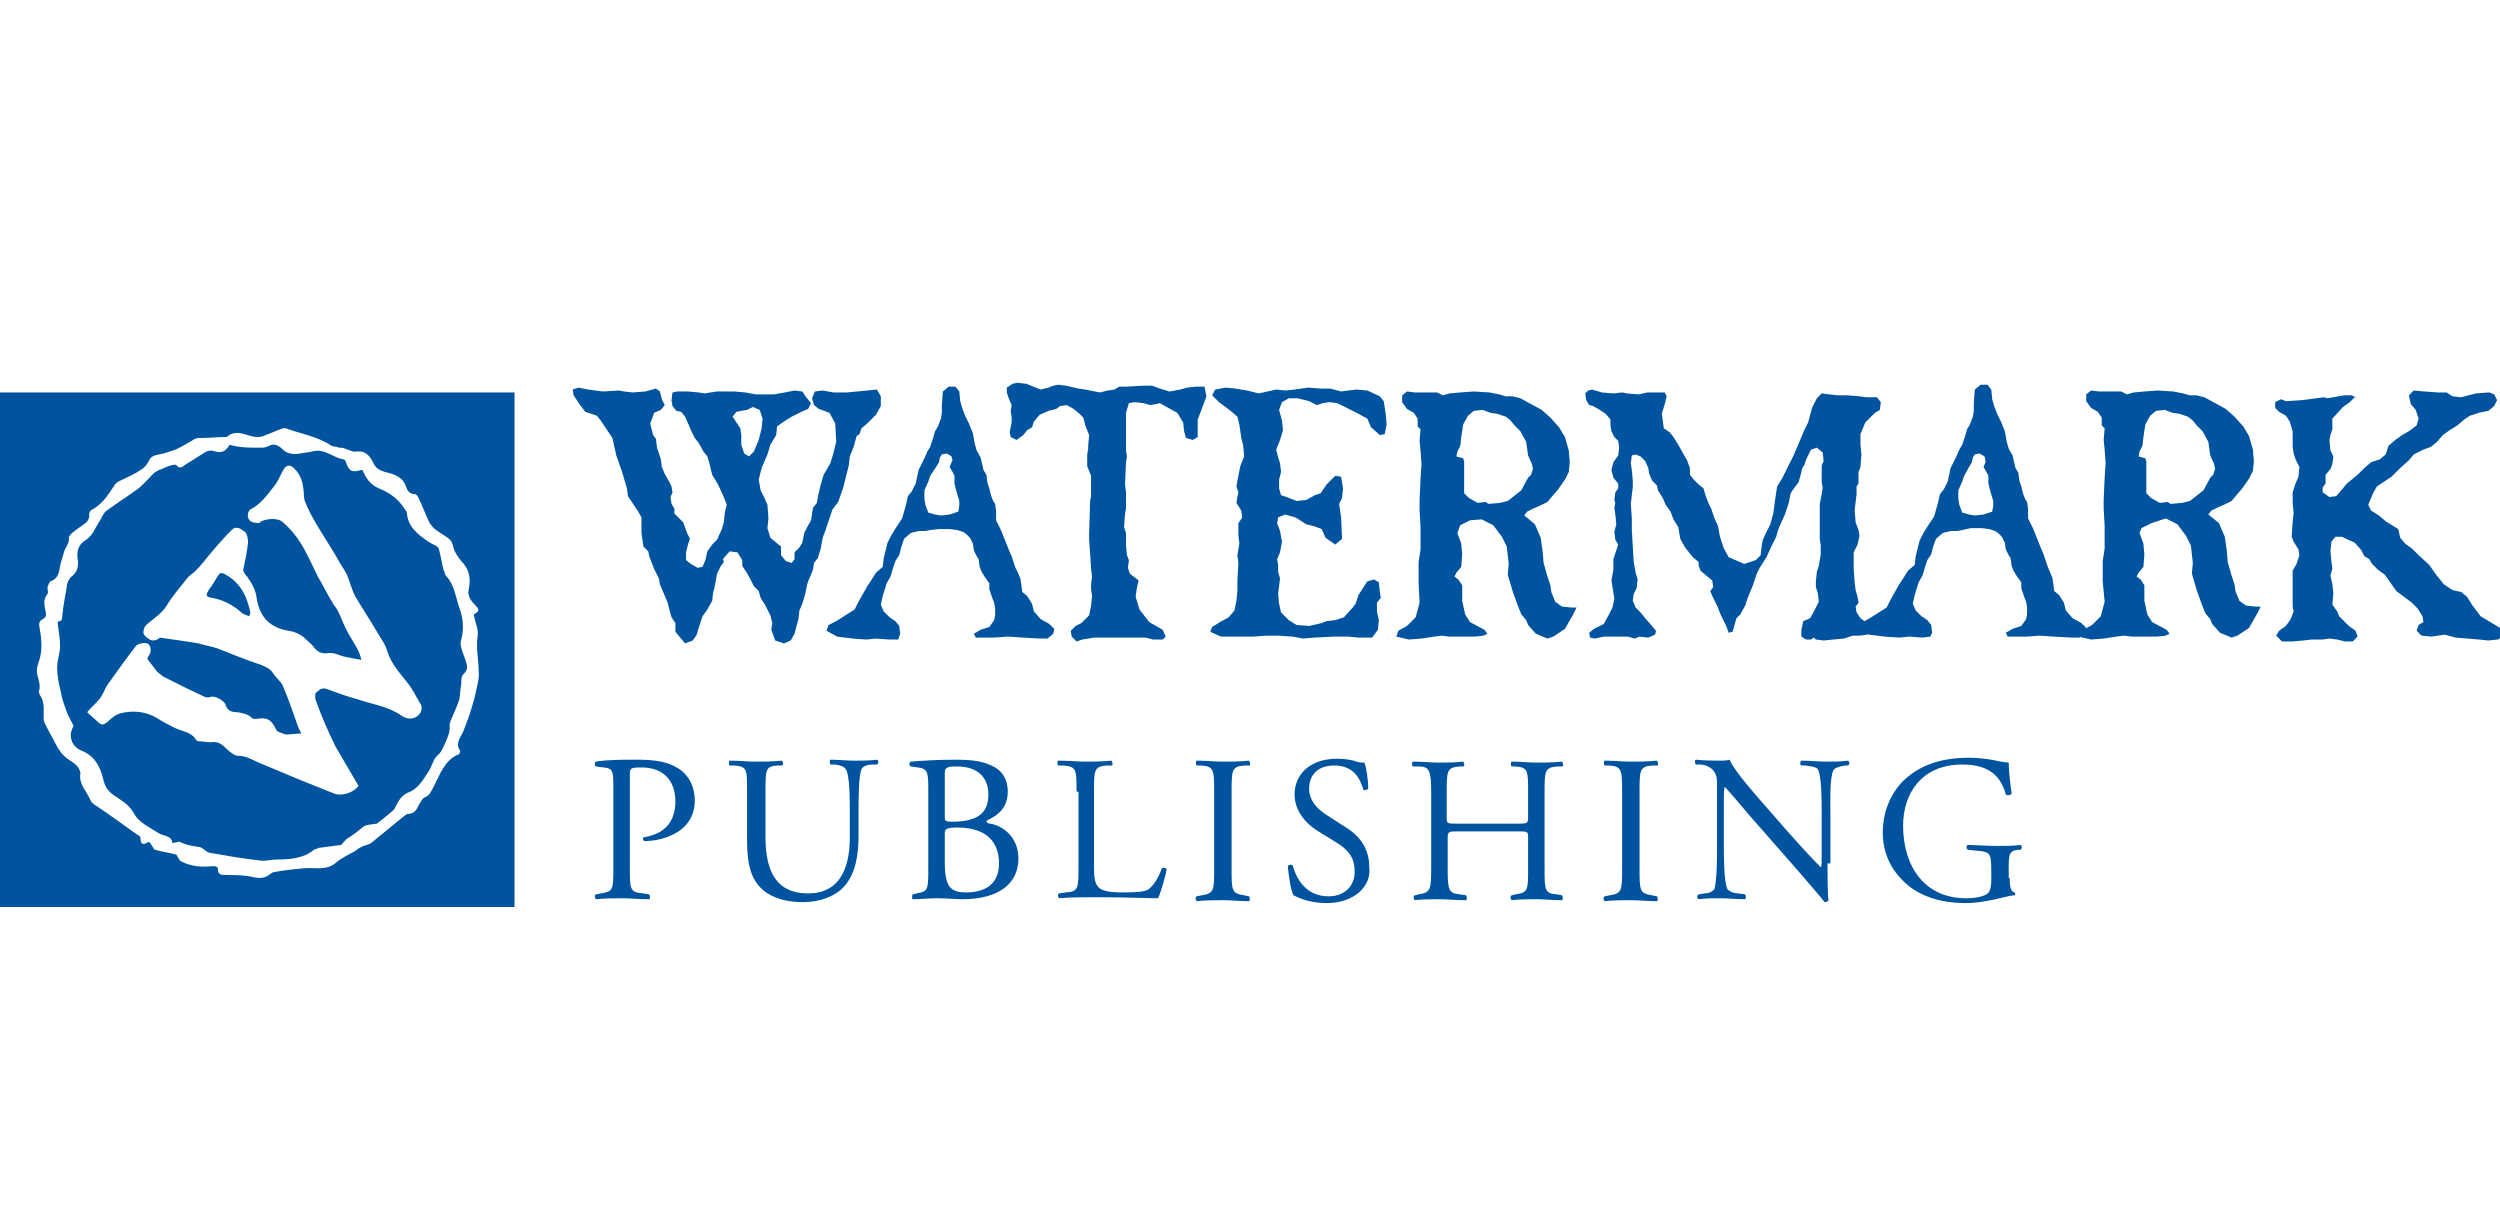 <?xml version="1.0" encoding="utf-8"?>
<!-- Generator: Adobe Illustrator 21.1.0, SVG Export Plug-In . SVG Version: 6.00 Build 0)  -->
<svg version="1.1" id="Layer_21" xmlns="http://www.w3.org/2000/svg" xmlns:xlink="http://www.w3.org/1999/xlink" x="0px" y="0px"
	 viewBox="0 0 258 126" style="enable-background:new 0 0 258 126;" xml:space="preserve">
<style type="text/css">
	.st0{fill:#00539F;}
</style>
<g>
	<g>
		<path class="st0" d="M47.6,66c0.3-1.1,0.2-2.2-0.2-3.3c-0.4-1.1-0.5-2.4-1.4-3.3c-0.1-0.1-0.1-0.4-0.2-0.5
			c-0.2-0.7-0.3-1.5-0.5-2.2c0-0.1-0.1-0.2-0.2-0.3c-0.3-0.2-0.6-0.3-0.9-0.5c-1-0.7-2.1-1.5-2.2-2.9c0-0.2-0.2-0.4-0.4-0.7
			c-0.6-0.9-1.5-1.5-2.5-1.9c-0.9-0.4-1.3-1-1.7-1.9c-0.1,0-0.1,0-0.1,0c-1,0.3-1.3,0.1-1.6-0.8c0-0.1-0.1-0.2-0.2-0.3
			c-1.1-0.1-2-1.2-3.3-0.8c-0.4,0.1-0.8,0.1-1.2,0.2c-0.6,0.1-1.3,0.1-1.8-0.4c-0.4-0.4-0.9-0.7-1.4-0.4c-0.4,0.2-0.6,0.2-1,0.2
			c-1.1,0-2.1,0-3.1-0.3c-0.5,0.8-0.9,0.9-1.8,0.6c-0.2,0-0.4,0-0.6,0.1c-0.7,0.4-1.4,0.9-2.1,1.3c-0.3,0.2-0.6,0.6-1,0.1
			c-0.1-0.1-0.5,0-0.8,0.1c-0.3,0.1-0.6,0.3-1,0.4c-0.2,0.1-0.3,0.2-0.5,0.3c-0.5,0.5-1,1.1-1.6,1.6c-1.1,0.8-2.2,1.5-3.3,2.3
			c-0.4,0.3-0.5,0.8-0.8,1.2c-0.4,0.6-0.6,1.3-1.3,1.8c-0.7,0.4-1,1-0.9,1.9c0.1,0.6,0.1,1.3-0.5,1.8c-0.3,0.2-0.6,0.7-0.6,1.1
			c-0.2,1.1-0.4,2.2-0.5,3.3c0,0.1-0.1,0.3-0.2,0.3C5.8,64.1,6,64.4,6,64.7c0.1,0.7,0.2,1.3,0.2,2c0,0.7-0.3,1.4-0.3,2.2
			c0,0.9,0.2,1.8,0.4,2.6c0.1,0.7,0.4,1.4,0.6,2c0.2,0.5,0.5,1,0.7,1.4c-0.2,0.4-0.3,0.7-0.3,0.9c0,0.8,0.4,1.4,1.2,1.7
			c1.4,0.6,1.9,1.8,2.2,3.1c0.2,0.7,0.5,1.1,1.1,1.5c0.7,0.5,1.5,0.9,2,1.8c0.5,1,1.7,1.5,2.6,2.1c0.5,0.3,1.3,0.2,1.4,1
			c0.3,0,0.6-0.2,0.8-0.1c0.6,0.3,1.2,0.4,1.9,0.5c0.4,0,0.7,0.5,1.1,0.6c1.7,0.3,3.4,0.6,5.2,0.8c0.6,0.1,1.2-0.1,1.8-0.1
			c1.3,0,2.7-0.1,3.8-1c0.1-0.1,0.4-0.1,0.5-0.2c0.8-0.1,1.6-0.2,2.3-0.3c0.3-0.3,0.5-0.6,0.7-0.7c0.5-0.3,1-0.7,1.5-1.1
			c0.3-0.3,0.8-0.3,1.5-0.4c0.4-0.3,1-0.8,1.6-1.3c0.1-0.1,0.3-0.3,0.3-0.4c0.3-0.6,0.6-1.2,1.3-1.5c1.1-0.4,1.6-1.4,2.2-2.3
			c0.3-0.5,0.4-1.1,0.8-1.5c0.4-0.3,0.5-0.6,0.7-1c0.3-0.7,0.7-1.4,0.6-2.2c0-0.1,0.1-0.3,0.1-0.4c0.2-0.5,0.4-0.9,0.6-1.4
			c0.1-0.3,0.2-0.5,0.3-0.8c0.1-0.5,0.1-1.1,0.2-1.6c0-0.3,0-0.8,0.2-1c0.6-0.5,0.4-1,0.2-1.6C47.7,67.2,47.4,66.5,47.6,66z
			 M43.2,73.8c-0.4,0.4-1.1,0.5-1.7,0.1c-1.4-1-3-1.2-4.5-1.7c-1.1-0.3-2.2-0.7-3.3-1.1c-0.6-0.2-0.8,0.2-1.1,0.4
			c-0.1,0.1-0.1,0.6,0,0.8c0.4,1.1,0.8,2.1,1.3,3.2c0.2,0.5,0.5,1,0.7,1.5c0.8,1.4,1.6,2.7,2.4,4.1c-0.5,0.7-1.7,1.1-2.5,0.8
			c-1.2-0.5-2.3-0.9-3.5-1.4c-1.4-0.6-2.9-1.2-4.3-1.8c-0.7-0.3-1.3-0.7-2.1-0.7c-0.4,0-0.9-0.4-1.3-0.8c-0.5-0.5-0.9-0.7-1.6-0.6
			c-0.4,0-0.8-0.1-1.2-0.1c-0.1,0-0.3-0.1-0.3-0.2c-0.5-0.8-1.4-0.8-2.2-1.2c-0.6-0.3-1.2-0.6-1.8-1c-1.2-0.7-2.5-0.8-3.7-0.5
			c-0.5,0.1-1,0.5-1.4,0.9c-0.4,0.3-0.6,0.4-1,0c-0.3-0.3-0.7-0.6-1.1-1c0.4-0.5,0.9-0.9,1.3-1.4c0.3-0.4,0.5-0.9,0.7-1.3
			c1-1.4,2-2.8,3-4.1c0.2-0.3,0.9-0.4,1.2-0.3c0.3,0.1,0.5,0.7,0.2,1.2c-0.1,0.1-0.1,0.2-0.2,0.4c0.3,0.4,0.7,0.9,1,1.3
			c0.2,0.2,0.4,0.3,0.6,0.5c0.8,0.4,1.6,0.8,2.4,1.2c0.6,0.3,1.3,0.6,1.9,0.9c0.2,0.1,0.5,0.1,0.7,0c0.4-0.1,1.4,0.4,1.5,0.9
			c0.2,0.6,0.7,0.7,1.2,0.7c0.6,0.1,1.1,0.2,1.5,0.6c0.1,0.1,0.3,0.1,0.4,0.1c1.1-0.2,1.6,0,2.1,1.1c0.1,0.2,0.4,0.3,0.7,0.4
			c0.1,0,0.2,0.1,0.3,0.1c0.5,0,1-0.1,1.6-0.1c-0.1-0.2-0.2-0.4-0.3-0.6c-0.5-1.4-1-2.9-1.6-4.3c-0.2-0.5-0.7-0.8-1-1.3
			c-0.3-0.5-0.8-0.7-1.3-0.9c-1.5-0.5-3-1.1-4.5-1.7c-0.6-0.2-1.3-0.3-1.9-0.5c-1.3-0.2-2.5-0.4-4-0.6c-0.2,0.2-0.7,0.5-1.2,0.1
			c-0.2-0.1-0.5-0.4-0.5-0.6c0-0.3,0.1-0.7,0.4-0.9c0.7-0.6,1.5-1.1,2-1.9c0.6-1,1.4-1.9,2.1-2.8c0.2-0.3,0.6-0.5,0.9-0.8
			c0.6-0.6,1.1-1.3,1.7-2c0.6-0.7,1.3-1.5,2-2.2c0.5-0.5,1-0.1,1.4,0.2c0.2,0.2,0.3,0.7,0.3,1.1c-0.1,0.9-0.3,1.9-0.5,2.8
			c0,0.2,0.2,0.5,0.4,0.7c0.5,0.7,0.9,1.4,1,2.3c0.3,1.9,1.4,3,3.3,3.3c0.7,0.1,1.3,0.4,1.8,0.9c0.3,0.3,0.6,0.5,0.8,0.8
			c0.4,0.5,0.8,0.7,1.5,0.6c0.6-0.1,1.2,0.3,1.8,0.4c0.5,0.1,1,0.2,1.6,0.3c-0.1-0.4-0.2-0.7-0.3-0.9c-0.4-0.8-0.9-1.5-1.3-2.3
			c-0.3-0.6-0.5-1.2-0.8-1.8c-0.2-0.4-0.5-0.7-0.7-1.1c-0.5-0.8-0.9-1.7-1.4-2.5c-0.6-1.2-1.1-2.4-1.8-3.5c-0.5-0.8-1.1-1.5-1.8-2.1
			c-0.5-0.5-1.8-0.4-2.4,0C27,54,26.5,54,26.1,53.9c-0.4-0.1-0.6-0.5-0.5-0.9c0-0.1,0.1-0.3,0.2-0.4c1.2-0.6,1.9-1.7,2.7-2.7
			c0.3-0.5,0.5-1,0.8-1.5c0.2-0.3,0.5-0.5,0.9-0.2c0.7,0.6,1,1.3,1.1,2.2c0.1,0.5,0,1,0.2,1.4c0.3,0.8,0.7,1.5,1.1,2.2
			c0.7,1.2,1.5,2.4,2.2,3.6c0.3,0.6,0.7,1.1,1,1.7c0.3,0.7,0.5,1.6,0.9,2.3c0.7,1.2,1.5,2.4,2.2,3.6c0.4,0.7,0.9,1.3,1.1,2.1
			c0.4,1.2,1.2,2.1,2,3.1c0.5,0.6,0.9,1.4,1.3,2.1C43.6,72.8,43.6,73.4,43.2,73.8z"/>
		<path class="st0" d="M25.5,62c-0.4-1.2-1.2-2.2-2.4-2.8c-0.3-0.1-0.4-0.1-0.6,0.2c-0.3,0.5-0.6,1-0.9,1.4
			c-0.4,0.6-0.4,0.8,0.3,0.9c1.1,0.2,2.1,0.7,3,1.5c0.2,0.2,0.4,0.2,0.8,0.4c0.1-0.2,0.2-0.4,0.1-0.5C25.8,62.8,25.6,62.4,25.5,62z"
			/>
		<path class="st0" d="M0,40.5v53.1h53.1V40.5H0z M49,71.9c-0.3,1.1-0.6,2.1-1,3.1c-0.1,0.3-0.2,0.5-0.3,0.7
			c-0.3,0.6-0.7,1.1-0.2,1.8c0,0.1-0.1,0.4-0.3,0.4c-1.3,0.6-1.8,2-2.4,3.2c-0.3,0.5-0.4,1-1,1.2c-0.2,0.1-0.4,0.5-0.6,0.8
			C43,83.6,42.7,84,42.1,84c-0.2,0-0.3,0.2-0.5,0.3c-1.1,0.9-2.2,1.8-3.3,2.7c-0.3,0.2-0.6,0.2-1,0.4c-0.2,0.1-0.4,0.2-0.6,0.4
			c-0.7,0.4-1.4,0.7-2,1.2c-1,0.9-2.2,0.5-3.3,0.6c-1,0.1-2.1,0.2-3.1,0.4c-0.2,0-0.4,0.2-0.7,0.4c-0.7,0.4-1.4,0.1-2.1,0
			c-0.8-0.1-1.6-0.1-2.3-0.1c-0.4,0-0.7-0.1-0.7-0.5c0-0.5-0.4-0.4-0.7-0.4c-1.1,0.1-2.1,0-3.1-0.5c-0.2-0.1-0.3-0.4-0.5-0.7
			c-0.7-0.2-1.5-0.3-2.2-0.5c-0.2-0.1-0.3-0.5-0.6-0.8c0.1,0-0.1,0-0.1,0c-0.5,0.3-0.8,0.3-0.8-0.4c0-0.2-0.2-0.3-0.4-0.4
			c-1.4-1-2.9-2.1-4.4-3.1c-0.2-0.1-0.3-0.3-0.4-0.5c-0.4-0.9-1.2-1.6-1-2.7c0-0.2-0.2-0.6-0.4-0.8c-0.4-0.4-0.9-0.6-1.3-1
			c-0.5-0.5-0.8-1.1-1.1-1.7c-0.3-0.5-0.6-1.1-0.9-1.7c-0.1-0.2-0.1-0.4-0.1-0.7c0-0.8,0.1-1.5-0.4-2.2C4.1,71.6,4,71.5,4,71.4
			c0.3-0.8-0.2-1.5-0.2-2.2c0-0.3,0.1-0.6,0.2-0.9c0.4-1.1,0.3-2.3,0.1-3.4c-0.1-0.5-0.1-0.8,0.3-1c0.4-0.2,0.4-0.5,0.3-0.8
			c-0.1-0.6-0.3-1.2,0.2-1.8c0.1-0.1,0-0.5,0-0.7C5,60.4,5.1,60,5.2,60c0.8-0.3,0.9-0.9,1-1.6c0.1-0.5,0.3-1,0.4-1.4
			c0.1-0.5,0.6-0.9,0.5-1.5c0-0.3,0.6-0.7,1-1c0.5-0.4,1.2-0.6,1.1-1.5c0-0.1,0.2-0.4,0.3-0.4c1.1-0.6,1.7-1.6,2.3-2.5
			c0.1-0.2,0.3-0.3,0.4-0.4c0.8-0.4,1.6-0.7,2.3-1.2c0.4-0.2,0.7-0.6,0.9-1c0.2-0.4,0.5-0.5,1-0.6c0.6-0.1,1.1-0.3,1.7-0.5
			c0.7-0.3,1.3-0.7,2-1.1c0.2-0.1,0.4-0.1,0.6-0.1c0.9,0,1.7-0.1,2.6-0.1c0,0,0.1,0,0.1,0c1-0.9,2-0.1,3,0c0.3,0,0.7,0,1-0.2
			c0.6-0.2,1.2-0.5,1.8-0.7c0.1,0,0.2,0,0.3,0c1.6,0.6,3.2,0.8,4.7,1.8c0.2,0.1,0.6,0.1,0.8,0.2c0.2,0,0.4,0,0.6,0.1
			c0.4,0.1,0.8,0.4,1.2,0.3c1-0.1,1.4,0.5,1.8,1.3c0.2,0.4,0.5,0.6,1.1,0.8c0.8,0.2,1.8,0.4,2.2,1.5c0.1,0.4,0.4,0.8,0.9,0.8
			c0.2,0,0.3,0.2,0.4,0.4c0.4,0.8,0.7,1.7,1.1,2.5c0.2,0.3,0.4,0.6,0.7,0.8c0.4,0.3,0.8,0.5,1.2,0.8c0.3,0.2,0.5,0.5,0.6,1
			c0.1,0.5,0.5,1,0.8,1.4c0.8,0.8,1,1.7,0.8,2.8c-0.2,0.7,0.1,1.2,0.6,1.7c0.5,0.5,0.5,0.7-0.1,1c0.1,0.8,0.5,1.5,0.4,2.2
			c-0.2,1.3,0.1,2.5,0.1,3.7C49.5,70,49.2,70.9,49,71.9z"/>
	</g>
	<path class="st0" d="M65,89.5c0,2.3,0,2.6,1.4,2.7l0.6,0.1c0.1,0.1,0.1,0.5,0,0.5c-1.2,0-2-0.1-2.8-0.1c-0.9,0-1.7,0-2.7,0.1
		c-0.1-0.1-0.2-0.4,0-0.5l0.5-0.1c1.3-0.2,1.3-0.4,1.3-2.7v-8c0-1.9,0-2.2-1-2.3l-0.8-0.1c-0.2-0.1-0.1-0.5,0-0.5
		c1.2-0.2,2.5-0.2,4.3-0.2c1.8,0,3.1,0.2,4.2,0.9c1,0.6,1.7,1.8,1.7,3.3c0,2-1.2,3-2.2,3.5c-1,0.5-2.1,0.7-3,0.7
		c-0.2-0.1-0.2-0.4,0-0.4c2.3-0.4,3.2-1.8,3.2-3.7c0-2.1-1.2-3.5-3.5-3.5c-1.2,0-1.2,0.1-1.2,0.8V89.5z"/>
	<path class="st0" d="M87.7,83.9c0-1.3,0-3.9-0.4-4.5c-0.2-0.3-0.5-0.4-1.1-0.5l-0.5,0c-0.1-0.2-0.1-0.4,0-0.5
		c0.8,0,1.6,0.1,2.5,0.1c0.9,0,1.5,0,2.3-0.1c0.2,0.1,0.2,0.4,0,0.5l-0.5,0c-0.5,0-1,0.2-1.1,0.5c-0.3,0.7-0.3,3.2-0.3,4.4v2.5
		c0,1.9-0.3,3.9-1.5,5.2c-0.9,1-2.5,1.6-4.2,1.6c-1.5,0-3-0.3-4.1-1.2c-1.2-1-1.7-2.5-1.7-5.1v-5.1c0-2.3,0-2.6-1.3-2.7l-0.5,0
		c-0.1-0.1-0.1-0.5,0-0.5c1.1,0,1.8,0.1,2.7,0.1c0.9,0,1.6,0,2.7-0.1c0.1,0.1,0.2,0.4,0,0.5l-0.5,0C79,79.1,79,79.4,79,81.7v4.7
		c0,3.5,1.1,5.8,4.4,5.8c3.2,0,4.3-2.5,4.3-5.8V83.9z"/>
	<path class="st0" d="M97.5,86c0-0.4,0.1-0.6,1.3-0.6c3.5,0,4.3,2,4.3,3.7c0,2.2-1.5,3-3.4,3c-0.7,0-1.3-0.1-1.7-0.6
		c-0.4-0.5-0.5-1.6-0.5-2.4V86z M95.8,89.5c0,2.3,0,2.5-1.2,2.7l-0.4,0.1c-0.1,0.1-0.1,0.5,0,0.5c0.8,0,1.5-0.1,2.5-0.1
		c0.9,0,2,0.1,2.6,0.1c3.9,0,5.8-1.7,5.8-4.2c0-2.3-1.7-3.4-2.9-3.6c-0.2,0-0.4-0.1-0.4-0.3c1.3-0.6,2.2-1.4,2.2-3
		c0-1.4-0.7-2.3-1.7-2.7c-1-0.5-2.3-0.6-3.6-0.6c-2,0-3.5,0.1-4.7,0.2c-0.2,0.1-0.2,0.4,0,0.5l0.7,0.1c1,0.1,1.1,0.5,1.1,2.1V89.5z
		 M97.5,79.8c0-0.4,0.1-0.5,0.3-0.6c0.2-0.1,0.5-0.1,1-0.1c1.7,0,3.2,0.8,3.2,2.9c0,2-1.2,2.7-3.4,2.8c-1.1,0-1.1,0-1.1-0.6V79.8z"
		/>
	<path class="st0" d="M111.1,81.7c0-2.3,0-2.6-1.4-2.7l-0.5,0c-0.1-0.1-0.1-0.5,0-0.5c1.2,0,2,0.1,2.8,0.1c0.8,0,1.6,0,2.7-0.1
		c0.1,0.1,0.2,0.5,0,0.5l-0.5,0c-1.3,0.1-1.3,0.5-1.3,2.7v7.6c0,1.4,0.1,1.9,0.5,2.3c0.2,0.2,0.7,0.5,2.4,0.5c1.8,0,2.3-0.1,2.7-0.3
		c0.4-0.3,1-1,1.4-2.2c0.1-0.1,0.5,0,0.5,0.1c0,0.2-0.6,2.5-0.9,3c-1.1,0-3.2-0.1-5.4-0.1h-2c-0.9,0-1.6,0-2.8,0.1
		c-0.1-0.1-0.2-0.4,0-0.5l0.7-0.1c1.3-0.1,1.3-0.4,1.3-2.7V81.7z"/>
	<path class="st0" d="M125.3,81.8c0-2.3,0-2.7-1.3-2.8l-0.5,0c-0.1-0.1-0.1-0.5,0-0.5c1.1,0,1.8,0.1,2.7,0.1c0.9,0,1.6,0,2.7-0.1
		c0.1,0.1,0.2,0.5,0,0.5l-0.5,0c-1.3,0.1-1.3,0.5-1.3,2.8v7.8c0,2.3,0,2.6,1.3,2.8l0.5,0.1c0.1,0.1,0.1,0.5,0,0.5
		c-1.1,0-1.8-0.1-2.7-0.1c-0.9,0-1.7,0-2.7,0.1c-0.1-0.1-0.2-0.4,0-0.5l0.5-0.1c1.3-0.2,1.3-0.5,1.3-2.8V81.8z"/>
	<path class="st0" d="M136.9,93.2c-1.8,0-3-0.6-3.4-0.8c-0.3-0.5-0.5-2-0.6-3c0.1-0.2,0.4-0.2,0.5-0.1c0.3,1.1,1.2,3.2,3.7,3.2
		c1.8,0,2.7-1.2,2.7-2.5c0-1-0.2-2-1.8-3l-2.1-1.3c-1.1-0.7-2.3-2-2.3-3.7c0-2.1,1.6-3.7,4.4-3.7c0.7,0,1.5,0.1,2,0.3
		c0.3,0.1,0.6,0.1,0.8,0.1c0.2,0.5,0.4,1.7,0.4,2.7c-0.1,0.1-0.4,0.2-0.5,0.1c-0.3-1-0.9-2.5-3-2.5c-2.1,0-2.6,1.4-2.6,2.4
		c0,1.3,1,2.2,1.8,2.7l1.7,1.1c1.4,0.8,2.7,2.1,2.7,4.2C141.6,91.5,139.7,93.2,136.9,93.2z"/>
	<path class="st0" d="M150.5,85.8c-1,0-1.1,0-1.1,0.7v3.1c0,2.3,0.1,2.6,1.3,2.7l0.6,0.1c0.1,0.1,0.1,0.5,0,0.5
		c-1.2,0-1.9-0.1-2.8-0.1c-0.9,0-1.7,0-2.5,0.1c-0.1-0.1-0.2-0.4,0-0.5l0.4-0.1c1.2-0.2,1.3-0.4,1.3-2.7v-7.8c0-2.3-0.2-2.7-1.3-2.7
		l-0.6,0c-0.1-0.1-0.1-0.5,0-0.5c1.1,0,1.8,0.1,2.7,0.1c0.8,0,1.6,0,2.5-0.1c0.1,0.1,0.2,0.5,0,0.5l-0.4,0c-1.3,0.1-1.3,0.5-1.3,2.7
		v2.5c0,0.7,0,0.7,1.1,0.7h6.2c1,0,1.1,0,1.1-0.7v-2.5c0-2.3,0-2.6-1.3-2.7l-0.4,0c-0.1-0.1-0.1-0.5,0-0.5c1,0,1.7,0.1,2.6,0.1
		c0.8,0,1.6,0,2.6-0.1c0.1,0.1,0.2,0.5,0,0.5l-0.5,0c-1.3,0.1-1.3,0.5-1.3,2.7v7.8c0,2.3,0,2.6,1.3,2.7l0.5,0.1
		c0.1,0.1,0.1,0.5,0,0.5c-1,0-1.8-0.1-2.6-0.1c-0.9,0-1.7,0-2.6,0.1c-0.1-0.1-0.2-0.4,0-0.5l0.4-0.1c1.3-0.2,1.3-0.4,1.3-2.7v-3.1
		c0-0.7,0-0.7-1.1-0.7H150.5z"/>
	<path class="st0" d="M167.4,81.8c0-2.3,0-2.7-1.3-2.8l-0.5,0c-0.1-0.1-0.1-0.5,0-0.5c1.1,0,1.8,0.1,2.7,0.1c0.9,0,1.6,0,2.7-0.1
		c0.1,0.1,0.2,0.5,0,0.5l-0.5,0c-1.3,0.1-1.3,0.5-1.3,2.8v7.8c0,2.3,0,2.6,1.3,2.8l0.5,0.1c0.1,0.1,0.1,0.5,0,0.5
		c-1.1,0-1.8-0.1-2.7-0.1c-0.9,0-1.7,0-2.7,0.1c-0.1-0.1-0.2-0.4,0-0.5l0.5-0.1c1.3-0.2,1.3-0.5,1.3-2.8V81.8z"/>
	<path class="st0" d="M188.6,89.1c0,0.7,0,3.2,0.1,3.8c0,0.1-0.2,0.2-0.4,0.2c-0.3-0.4-0.9-1.1-2.8-3.3l-5-5.7
		c-0.6-0.7-2.1-2.5-2.5-2.9h0c-0.1,0.3-0.1,0.8-0.1,1.4v4.7c0,1,0,3.9,0.4,4.5c0.2,0.2,0.6,0.4,1.1,0.4l0.7,0.1
		c0.1,0.2,0.1,0.4,0,0.5c-1,0-1.7-0.1-2.5-0.1c-0.9,0-1.5,0-2.3,0.1c-0.2-0.1-0.2-0.4,0-0.5l0.6-0.1c0.5,0,0.8-0.2,1-0.4
		c0.3-0.8,0.3-3.4,0.3-4.5v-6.3c0-0.6,0-1.1-0.5-1.6c-0.3-0.3-0.8-0.5-1.3-0.5l-0.4,0c-0.1-0.1-0.1-0.5,0-0.5
		c0.9,0.1,2.1,0.1,2.5,0.1c0.3,0,0.7,0,1-0.1c0.4,1.1,3,4,3.7,4.8l2.1,2.4c1.5,1.7,2.6,2.9,3.6,3.9h0c0.1-0.1,0.1-0.5,0.1-0.9v-4.7
		c0-1,0-3.9-0.4-4.5c-0.1-0.2-0.5-0.3-1.3-0.4l-0.4,0c-0.2-0.1-0.1-0.5,0-0.5c1,0,1.7,0.1,2.6,0.1c0.9,0,1.5,0,2.2-0.1
		c0.2,0.1,0.2,0.4,0,0.5l-0.3,0c-0.7,0.1-1.1,0.3-1.2,0.5c-0.4,0.8-0.3,3.5-0.3,4.5V89.1z"/>
	<path class="st0" d="M207.4,90.6c0,0.9,0.1,1.4,0.5,1.5c0.1,0.1,0.1,0.2,0,0.3c-0.3,0-0.7,0.1-1.1,0.2c-1.2,0.3-2.7,0.6-3.9,0.6
		c-2.6,0-5-0.7-6.6-2.4c-1.3-1.3-2-3-2-4.9c0-1.8,0.6-3.7,2-5.2c1.5-1.5,3.6-2.5,6.9-2.5c1.2,0,2.4,0.2,2.8,0.3
		c0.4,0.1,1.1,0.2,1.3,0.2c0,0.7,0.1,1.8,0.3,3.2c-0.1,0.2-0.5,0.2-0.6,0.1c-0.6-2.3-2.2-3.1-4.5-3.1c-4.2,0-6.1,3-6.1,6.3
		c0,4.2,2.2,7.5,6.5,7.5c1.3,0,2.2-0.3,2.4-0.7c0.1-0.2,0.2-0.5,0.2-1.2v-0.9c0-1.8-0.1-2-1.4-2.1l-1-0.1c-0.2-0.1-0.2-0.5,0-0.5
		c0.6,0,1.8,0.1,3.1,0.1c0.8,0,1.6,0,2.3-0.1c0.2,0.1,0.2,0.4,0,0.5l-0.3,0c-0.9,0.1-0.9,0.7-0.9,1.8V90.6z"/>
	<g>
		<path class="st0" d="M80.9,66.4L80,66.1L79.6,65l0.1-0.7l-0.2-0.8l-0.5-1l-0.5-0.8L78.3,61l-0.5-0.5l-0.4-0.8l-0.4-0.7l-0.4-0.6
			v-0.6l-0.5-0.8l-0.8-0.1l-0.7,0.8L74.7,58l-0.3,0.4L74,59.2l-0.2,1.1l-0.1,0.5l-0.1,0.3L73.5,62L73,62.9l-0.5,0.7l-0.4,1.2
			l-0.2,0.7l-0.4,0.6l-0.8,0.3l-0.5-0.6l-0.5-0.6l0-0.9l-0.4-0.6L69.1,63l-0.2-0.8L68.4,61l-0.3-0.7L68,59.7l-0.5-1L67,57.4
			l-0.1-0.5l-0.5-0.5L66.2,55v-0.9v-0.7l-0.4-0.7l-0.6-0.9l-0.4-0.6l-0.1-0.8l-0.5-1.7L63.6,47l-0.4-1.8l-0.4-0.6L62,43.4l-0.4-0.5
			l-1.2-0.4l-0.6-0.8l-0.6-0.9l-0.1-0.6l0.6-0.2l1,0.2l1.5,0.2l1.7-0.1l0.5,0.1l0.9,0.1l1.3-0.1l1.1-0.3l0.4,0.3l0.2,0.8l0.3,0.6
			l-0.4,0.5l-0.7,0.3l-0.2,0.6l-0.2,0.5l0.3,1.2l0.3,0.4l0.1,0.9l0.4,1.2l0.1,0.8l0.3,0.7l0.4,0.7l0.3,0.6l0.1,0.6l-0.2,0.5l0.1,0.7
			l0.3,0.5l0,0.5l0.5,0.5l0.4,0.4l0.4,1.1l0.3,0.6l-0.2,0.6L70.8,57l0,0.8l0.5,0.4l0.7,0.4l0.5-0.1l0.3-0.7l0.2-0.9l0.5-0.7l0.5-0.5
			l0.5-1.1l0.2-0.7l0.1-1l0.2-0.8l-0.3-0.8L74.1,50l-0.6-1l-0.3-1.2L73,47.1l-0.4-0.5l-0.5-0.9l-0.4-0.5l-0.3-0.6l-0.3-0.7L70.7,43
			l-0.4-0.5l-0.5-0.1l-0.4-0.5l-0.1-0.6l0.1-0.8l0.5-0.1h1.1l1.1,0.1l0.6,0.1l1.3-0.2l1.8,0l1.1,0.1l1.1,0.2h1.9l1.1-0.2l1-0.2
			l0.8,0.1l0.4,0.6l0.5,0.6l-0.3,0.6l-0.7,0.3l-1,0.5l-0.8,0.5L80.2,44l-0.1,0.9l-0.3,0.5l-0.3,0.5l-0.3,1l-0.6,1.4l-0.3,1.2
			l0.2,1.1l0.4,0.8l0.3,0.7l0.1,1.4l-0.1,1l0.3,1l0.6,0.5l0.5,0.4l0,0.9l0.5,0.6l0.6,0.2l0.3-0.4V57l0.5-0.5l0.3-0.5l0.2-1l0.3-0.6
			l0.4-0.7l0.2-1.3l0.4-0.5l0.1-0.6l0.3-1.3l0.3-1l0.7-1.2l0.3-1l0.3-1.2l-0.1-1.9l-0.6-1.1l-1.1-0.4L84,41.8l-0.2-0.7l0.3-0.7
			l0.8-0.1l1.1,0.2l1.4,0l2.1-0.2l1-0.1l0.4,0.7l0,1l-0.5,0.9l-0.9,0.9l-0.6,0.5l-0.2,0.6L88.4,45l-0.3,1.1l-0.4,1L87.6,48l-0.6,2.4
			l-0.5,1.4l-0.6,0.8l-0.3,0.9l-0.4,1.2l-0.3,0.8l-0.2,1.1l-0.3,1L84,58.1l-0.1,0.7L83.4,60l-0.1,0.3l-0.2,1l-0.3,1L82.5,63
			l-0.1,0.9l-0.2,0.7L82,65.4l-0.4,0.7L80.9,66.4z M77.7,42l-0.6,0.3l-0.6,0.1l-0.5,0.1L75.6,43l0.4,0.6l0.4,0.6l0.1,0.7v1l0.3,0.9
			l0.5,0.3l0.5-0.5l0.5-1.2l0.3-1.2l0.1-1l-0.3-0.9L77.7,42z"/>
		<path class="st0" d="M96,54.7l-0.5,0.1h-0.7L94,55l-0.7,0.6L93,56.5l-0.2,0.8l-0.4,0.6l-0.2,0.6l-0.3,1l-0.4,0.7l-0.4,1.3
			l-0.2,0.9l0.3,0.7l0.6,0.6l0.6,0.4l0.4,0.5l0.1,0.8L92.7,66L91.8,66l-1.4-0.1l-1,0.1L88,65.9l-1.6-0.2l-1.1-0.6l0.2-0.6l0.8-0.4
			l1.1-0.7l0.8-0.5l0.4-0.8l0.9-1.6l0.4-0.6l0.5-0.8l0.7-0.6l0.1-0.9l0.2-0.8l0.2-0.8l0.4-0.8l0.5-0.8l0.6-0.9l0.2-0.7l0.2-0.7
			l0.2-0.9l0.4-0.5l0.4-0.8l0.2-0.9l0.1-0.5l0.3-0.6l0.3-0.6l0.3-0.7l0.3-0.5l0.3-0.9l0.2-0.7l0.3-0.5l0.3-0.8l0.1-0.6l0-0.8
			l0.1-1.4l0.6-0.5h0.7l0.4,0.5l0.1,1l0.2,0.7l0.3,0.8l0.4,0.8l0.4,1l0.2,1.1l0.2,0.7l0.4,0.7l0.3,1.3l0.3,0.5l0.1,0.8l0.2,0.6
			l0.2,0.8l0.2,0.5l0.2,0.3l0.1,0.7v1l0.5,1l0.4,1l0.4,1l0.3,0.7l0.2,0.6l0.2,0.6L105,59l0.3,0.7l0.1,0.6l0.1,0.8l0.5,0.4l0.5,0.8
			l0.2,0.8l0.7,0.8l0.9,0.5l0.5,0.5l-0.1,0.5l-0.6,0.5h-0.8l-1.8-0.1l-1.5-0.1l-1.4,0.1l-0.5,0l-1.4,0l-0.2-0.4l0.7-0.4l0.9-0.3
			l0.5-0.7l0.1-0.5l0-0.7l-0.1-0.6l-0.2-0.5l-0.3-0.9l0-0.6l-0.5-0.7l-0.3-0.5l-0.2-0.5l-0.1-0.8l-0.2-0.3l-0.3-0.6l-0.1-0.7
			l-0.3-0.6l-0.4-0.4l-0.3-0.2l-0.6-0.2L98,54.6l-1.1,0L96,54.7z M98.3,47.5l-0.1-0.4l-0.5-0.3l-0.5,0.1l-0.2,0.3l-0.1,0.5l-0.3,0.5
			L96,49.1l-0.2,0.6l-0.4,0.9v0.9l0.1,0.6l0.3,0.8l0.7,0.2l0.6,0.1l0.9-0.1l0.9-0.3l0.1-0.6l0-0.5l-0.3-1l-0.2-0.8v-0.8l-0.2-0.4
			L98,48.2l0.2-0.5L98.3,47.5z"/>
		<path class="st0" d="M117.5,59.9l-0.2,0.9l-0.1,0.8l0.4,1.3l1,1.3l1.4,0.8l0.3,0.7L120,66h-1l-0.8-0.2h-2.4l-1.6,0l-1.3,0
			l-1.2,0.2l-0.6,0.2l-0.5-0.5l-0.1-0.6l0.5-0.5l0.6-0.3l0.8-0.8l0.2-1l0.1-1l-0.1-0.7v-0.5l0.1-0.8l-0.1-0.8l-0.1-1.6l-0.1-1.4
			l0-0.7l0.1-3.3l0.1-0.5v-0.9v-1.2l-0.2-0.5l-0.2-0.5v-1.2l0.1-0.6l0-0.3l0.1-1.1l-0.2-0.5l-0.2-0.5l-0.2-0.8l-0.4-0.4l-0.6-0.5
			l-0.7-0.4l-0.7,0.1l-0.4,0.3l-0.8,0.2l-0.9,0.4l-0.6,0.7l-0.2,0.6l-0.5,0.3l-0.4,0.5l-0.7,0.5l-0.6-0.3l-0.1-0.5l0.1-0.5l0.1-0.5
			l0-0.6l-0.1-0.6l0.1-0.6l-0.3-0.7l-0.2-0.6l0-0.5l0.6-0.4l0.5-0.1l0.9,0.1l1.5,0.6l0.8-0.2l0.5-0.2l0.5-0.1l0.8,0.1l1.3,0.3
			l0.7,0.1l1.5,0.3l0.8-0.2l0.7-0.1l0.5-0.3l0.7,0l1.8-0.1h0.9l0.8,0.3l1,0.3l1.1-0.2l0.7-0.2l0.9-0.1h0.9l0.2,1l-0.4,1.1l-0.5,1.3
			v1.5v0.3l-0.5,0.3l-0.7-0.2l-0.2-0.7l-0.1-0.9l-0.6-1l-1.1-0.6l-0.7-0.4l-0.4,0.1l-0.6,0.1l-0.7-0.2l-0.9-0.1l-0.6,0.1l-0.3,1v2.2
			l0,1.7l0.1,0.6l-0.1,0.6l-0.1,2.3l0.1,0.8l0,1.7l-0.1,0.5l-0.1,1.4l0.2,0.6l0,1.3l0.1,1l0.2,0.5l-0.1,0.8l0.2,0.6L117.5,59.9z"/>
		<path class="st0" d="M133.8,51.7l1-0.1l0.9-0.5l0.6-0.2l0.6-0.9l0.9-0.9l0.6,0.1l0.2,1.2l-0.1,1l-0.3,0.6l0.2,1.4l0.1,2.2
			l-0.7,0.6l-1-0.7l-0.4-0.9l-0.8-0.3l-0.8-0.2l-1.1-0.7l-1.1-0.3l-0.7,0.3l-0.1,0.6l0.3,0.8l0.2,1.1l-0.2,1.1l-0.3,0.7l0.1,0.6
			l0,0.7l0.2,0.7l-0.1,0.8l-0.1,0.8l0.1,1l0.2,0.9L133,64l0.8,0.5l1.3,0.1l1.3-0.3l0.5-0.2l0.9-0.1l0.9-0.3l0.9-1l0.3-0.4l0.3-0.9
			l0.9-1.4l0.7-0.2l0.5,0.3l0.1,1l0.1,0.6l-0.4,0.5l0,0.9l0.2,0.9l-0.1,1l-0.6,0.8h-1.4l-1-0.1h-1.6l-2,0.1l-1.1,0.1l-1.1-0.2
			l-1.5-0.1l-1.2,0l-1.4,0.1H126l-1.1-0.5l0.2-0.5l0.8-0.5l0.9-0.5l0.6-0.7l0.2-1l0.1-1l0-1.1l0.1-1.8l-0.1-0.8l0.2-1.2l-0.1-0.9
			l0-1.2l0.4-0.6l-0.1-0.7l-0.5-0.8l0.1-0.6l0.1-0.5l-0.2-0.6l0.2-1.1l0.2-1l0.4-1l-0.1-1.1l-0.2-0.8l-0.2-1.4l-0.2-0.8l-0.7-0.6
			l-1.2-0.9l-0.7-0.7l0.3-0.6l1.1-0.2l1,0.1l1.2,0.2l1.2,0.3l0.9-0.2l0.9-0.2l1,0.1l0.9-0.1l1.4-0.2l1.3,0.1l1,0l1.1,0.3l0.7-0.1
			l0.9-0.1l1.1,0.1l1.3,0.6l0.4,0.5l0.2,1.3l0.1,1.1l-0.2,1l-0.5,0.1l-0.9-0.8l-0.4-0.9l-1.1-0.6l-2-1l-0.8-0.1l-0.7,0.1l-0.6,0.2
			l-0.8-0.4l-1.2-0.3h-0.9l-0.7,0.4l-0.3,0.8l0.3,1.1l0.1,1l-0.3,1l-0.4,1l0.2,0.8l0.2,0.6l0.1,0.9l-0.2,0.8l0,0.9l0.2,0.7l0.6,0.2
			L133.8,51.7z"/>
		<path class="st0" d="M150.4,55l0.4,1.1l0.1,1.1l-0.1,1.3l-0.5,0.6l-0.2,0.4l0.4,0.3l0.4,0.6l0,1.6l0.3,1.4l0.5,0.8l1.5,0.8
			l0.3,0.4l-0.4,0.2l-0.9,0.1l-1.1,0h-1.5l-0.8-0.1l-0.8,0.1l-1.3,0.2l-1.3,0.1l-1.3-0.3l0.2-0.6l0.9-0.5l0.9-0.9l0.4-1.5l-0.1-2.1
			v-2.1l0.2-1.3l0-2.3l-0.1-1.8v-0.9l0.1-2.3l0.1-1.5l-0.1-1.4l-0.1-1l0.1-1.2l-0.3-0.3l0-0.8l-0.4-0.6l-0.7-0.4l-0.5-0.7v-0.7
			l0.5-0.4l0.8,0.1l1.2,0h1.1l0.6,0.3l0.7-0.2l1.1-0.1l1.4-0.1l1.6,0.1l1,0.2l0.7,0.2h0.7l0.8,0.2l2.2,1.2l0.9,0.8l0.9,1l0.6,1
			l0.4,1.4l0.1,1.2l-0.1,1l-0.4,0.8l-0.7,1l-0.6,0.7l-0.5,0.6l-0.6,0.3l-0.9,0.4l-0.6,0.3l-0.3,0.4l0.5,0.4l0.6,0.5l0.6,1.4l0.2,1.4
			l0.1,1.2l0.4,1.4l0.3,0.9l0.1,0.7l0.4,1l0.7,0.5l1,0.1l0.5,0l-0.4,0.8l-0.8,1.4l-1.2,0.8l-0.6,0.2l-1.2-0.5l-0.8-0.9l-0.2-0.5
			l-0.5-0.6l-0.4-1l-0.5-1.4l-0.5-1.7l0.1-1.1l-0.2-1.8l-0.5-1l-0.9-1.2l-1.2-0.6l-1.2,0.1l-1,0.5L150.4,55z M153,42.3l-0.9,0.1
			l-0.6,0.5l-0.5,0.9l-0.2,1.3l-0.1,0.9l-0.3,0.6l-0.1,0.5l0.7,0.2l0.1,0.3l0,1v2.3l0.5,0.5l0.9,0.5l0.8-0.1l0.3,0.2l1.2-0.1
			l0.8-0.2l1.4-1.1l0.7-1.3l0.3-0.3l0.2-0.6l-0.1-0.5l-0.4-0.9l-0.1-0.7l-0.1-0.7l-0.6-1.1l-0.6-0.6l-0.4-0.5l-0.5-0.4l-0.9-0.3
			l-0.7-0.1L153,42.3z"/>
		<path class="st0" d="M180,58.2l1.2-0.4l0.5-0.5l0.1-0.9l0.1-0.6l0.3-0.7l0.5-1L183,53l0.2-1.5l0.2-1.3l0.5-0.8l0.5-1l0.7-1.4
			l0.6-1.4l0.5-1.2l0.4-0.8l0.4-1.5l0.5-1l0.5-0.5l0.8,0.1l0.9,0.1l1,0l1.2,0.1l0.7,0.1l1.1,0l0.4,0.5l-0.1,0.8l-0.5,0.3l-1,1
			l-0.5,1.2v1.1l0.1,1l-0.1,1.3l-0.2,0.5v1.2l-0.2,0.3V51l-0.1,0.8l-0.1,0.9l0.1,1.2l0.3,0.8l0.1,0.6l-0.2,0.9l-0.4,0.8l0,0.8l0,0.9
			l0.1,1.4l0.1,0.8l0.2,0.7l0.1,0.6l-0.3,0.4l0.1,0.6l0.4,0.6l0.8,0.6l0.5,0.4v0.4l-0.6,0.3l-0.8,0.1l-0.7,0l-0.9,0.3l-1.1,0.1
			l-1,0.1l-0.8-0.1l-0.2-0.2l-0.3,0.2h-0.5l-0.5-0.3V65l0.2-0.9l0.7-0.3l0.4-0.7l0.5-1l-0.1-0.9l-0.2-0.6V60l0.1-1l0.2-0.6l0.2-1.2
			l0-0.9l-0.1-0.7l0-1.9V52l0.2-1l0.1-0.7l-0.1-0.5L188,49L188,48l0.2-0.4l-0.1-0.9l-0.6-0.5l-0.6,0.2l-0.5,1l-0.2,0.6l-0.2,0.3
			l-0.2,0.8l-0.2,0.7l-0.4,0.5l-0.4,0.6l-0.2,1l-0.2,0.6l-0.2,0.6l-0.5,1.1l-0.2,0.5l-0.2,0.7l-0.5,1l-0.5,1.1l-0.7,1.1l-0.3,0.6
			l-0.4,1.2l-0.5,1.2l-0.3,0.9l-0.5,0.9l-0.4,0.4l-0.2,0.7l-0.2,0.7l-0.4,0.1l-0.3-0.8l-0.5-1l-0.4-1l-0.5-1l-0.2-0.5l0.3-0.4
			l-0.1-0.7l-0.5-0.4l-0.7-0.6l-0.2-0.5V58l-0.6-0.5l-0.8-1l-0.5-0.9l-0.2-1.2l-0.5-0.8l-0.3-0.8l-0.5-0.7l-0.3-0.7l-0.5-0.8
			l-0.1-0.5l-0.5-0.5l-0.3-0.7l-0.1-0.6l-0.3-0.7l-0.5-0.5l-0.5-0.2l-0.4,0.1l-0.1,0.8l0.1,0.7l0.1,1.1l0,0.7l-0.1,0.8l-0.1,0.9
			l0.1,1.5v1.1l0.1,1.8l0.1,1.6l0.2,1.1l0.2,0.7l-0.1,0.9l-0.3,0.6l-0.1,0.7l0.3,0.7l0.5,0.5l0.4,0.5l0.7,0.8l0.5,0.6l-0.1,0.4
			l-0.7,0.3l-0.9-0.1l-0.5,0.2l-0.7-0.2h-2.5l-0.9,0.2l-0.5-0.1l-0.1-0.5l0.5-0.4l1-0.5l0.5-0.9l0.4-0.8l0.2-0.9l-0.3-1.9l0.2-1.1
			l0-1.1l0.3-0.9l0.2-0.6l-0.3-0.5l-0.1-0.8l0.2-0.8l-0.1-1l-0.1-0.7l0.1-0.5l-0.1-0.3l0.1-0.8l0.3-0.4l0-0.5l-0.5-0.6l-0.2-0.8
			l0.2-0.8L167,47l0.1-0.8l-0.1-0.7l-0.4-0.4l-0.3-0.6l-0.1-0.6v-0.6l-0.5-0.6l-0.6-0.4l-0.7-0.4l-0.4-0.1l-0.3-0.5l-0.1-0.7
			l0.3-0.3l0.4-0.1l1,0.3l1.2,0.1l0.9-0.1l0.5,0.1l1.2,0.1l0.9-0.2h0.5l1.3,0l0.2,0.4l-0.2,0.8l-0.3,1l0.1,0.7l0.1,0.8l0.6,0.4
			l0.4,0.5l0.5,0.8l0.5,0.9l0.4,0.7l0.3,0.8l0,0.7l0.4,0.5l0.5,0.5l0.5,0.4l0.2,0.7l0.3,0.8l0.3,0.6l0.3,0.9l0.4,0.9l0.2,1.1
			l0.4,1.2l0.5,0.9L180,58.2z"/>
		<path class="st0" d="M202.5,54.7l-0.5,0.1h-0.7l-0.8,0.2l-0.7,0.6l-0.3,0.8l-0.2,0.8l-0.4,0.6l-0.2,0.6l-0.3,1l-0.4,0.7l-0.4,1.3
			l-0.2,0.9l0.3,0.7l0.6,0.6l0.6,0.4l0.4,0.5l0.1,0.8l-0.2,0.4l-0.8,0.1l-1.4-0.1l-1,0.1l-1.5-0.1l-1.6-0.2l-1.1-0.6l0.2-0.6
			l0.8-0.4l1.1-0.7l0.8-0.5l0.4-0.8l0.9-1.6l0.4-0.6l0.5-0.8l0.7-0.6l0.1-0.9l0.2-0.8l0.2-0.8l0.4-0.8l0.5-0.8l0.6-0.9l0.2-0.7
			l0.2-0.7l0.2-0.9l0.4-0.5l0.4-0.8l0.2-0.9l0.1-0.5l0.3-0.6l0.3-0.6l0.3-0.7l0.3-0.5l0.3-0.9l0.2-0.7l0.3-0.5l0.3-0.8l0.1-0.6
			l0-0.8l0.1-1.4l0.6-0.5h0.7l0.4,0.5l0.1,1l0.2,0.7l0.3,0.8l0.4,0.8l0.4,1l0.2,1.1l0.2,0.7l0.4,0.7l0.3,1.3l0.3,0.5l0.1,0.8
			l0.2,0.6l0.2,0.8l0.2,0.5l0.2,0.3l0.1,0.7v1l0.5,1l0.4,1l0.4,1l0.3,0.7l0.2,0.6l0.2,0.6l0.2,0.5l0.3,0.7l0.1,0.6l0.1,0.8l0.5,0.4
			l0.5,0.8l0.2,0.8l0.7,0.8l0.9,0.5l0.5,0.5l-0.1,0.5l-0.6,0.5h-0.8l-1.8-0.1l-1.5-0.1l-1.4,0.1l-0.5,0l-1.4,0l-0.2-0.4l0.7-0.4
			l0.9-0.3l0.5-0.7l0.1-0.5l0-0.7l-0.1-0.6l-0.2-0.5l-0.3-0.9l0-0.6l-0.5-0.7l-0.3-0.5l-0.2-0.5l-0.1-0.8l-0.2-0.3l-0.3-0.6
			l-0.1-0.7l-0.3-0.6l-0.4-0.4l-0.3-0.2l-0.6-0.2l-0.8-0.1l-1.1,0L202.5,54.7z M204.9,47.5l-0.1-0.4l-0.5-0.3l-0.5,0.1l-0.2,0.3
			l-0.1,0.5l-0.3,0.5l-0.5,0.9l-0.2,0.6l-0.4,0.9v0.9l0.1,0.6l0.3,0.8l0.7,0.2l0.6,0.1l0.9-0.1l0.9-0.3l0.1-0.6l0-0.5l-0.3-1
			l-0.2-0.8v-0.8l-0.2-0.4l-0.3-0.5l0.2-0.5L204.9,47.5z"/>
		<path class="st0" d="M220.8,55l0.4,1.1l0.1,1.1l-0.1,1.3l-0.5,0.6l-0.2,0.4l0.4,0.3l0.4,0.6l0,1.6l0.3,1.4l0.5,0.8l1.5,0.8
			l0.3,0.4l-0.4,0.2l-0.9,0.1l-1.1,0h-1.5l-0.8-0.1l-0.8,0.1l-1.3,0.2l-1.3,0.1l-1.3-0.3L215,65l0.9-0.5l0.9-0.9l0.4-1.5L217,60
			v-2.1l0.2-1.3l0-2.3l-0.1-1.8v-0.9l0.1-2.3l0.1-1.5l-0.1-1.4l-0.1-1l0.1-1.2l-0.3-0.3l0-0.8l-0.4-0.6l-0.7-0.4l-0.5-0.7v-0.7
			l0.5-0.4l0.8,0.1l1.2,0h1.1l0.6,0.3l0.7-0.2l1.1-0.1l1.4-0.1l1.6,0.1l1,0.2l0.7,0.2h0.7l0.8,0.2l2.2,1.2l0.9,0.8l0.9,1l0.6,1
			l0.4,1.4l0.1,1.2l-0.1,1l-0.4,0.8l-0.7,1l-0.6,0.7l-0.5,0.6l-0.6,0.3l-0.9,0.4l-0.6,0.3l-0.3,0.4l0.5,0.4l0.6,0.5l0.6,1.4l0.2,1.4
			l0.1,1.2l0.4,1.4l0.3,0.9l0.1,0.7l0.4,1l0.7,0.5l1,0.1l0.5,0l-0.4,0.8l-0.8,1.4l-1.2,0.8l-0.6,0.2l-1.2-0.5l-0.8-0.9l-0.2-0.5
			l-0.5-0.6l-0.4-1l-0.5-1.4l-0.5-1.7l0.1-1.1l-0.2-1.8l-0.5-1l-0.9-1.2l-1.2-0.6L222,54l-1,0.5L220.8,55z M223.4,42.3l-0.9,0.1
			l-0.6,0.5l-0.5,0.9l-0.2,1.3l-0.1,0.9l-0.3,0.6l-0.1,0.5l0.7,0.2l0.1,0.3l0,1v2.3l0.5,0.5l0.9,0.5l0.8-0.1l0.3,0.2l1.2-0.1
			l0.8-0.2l1.4-1.1l0.7-1.3l0.3-0.3l0.2-0.6l-0.1-0.5l-0.4-0.9l-0.1-0.7l-0.1-0.7l-0.6-1.1l-0.6-0.6l-0.4-0.5l-0.5-0.4l-0.9-0.3
			l-0.7-0.1L223.4,42.3z"/>
		<path class="st0" d="M240,49.9l-0.3,0.4l0,0.5l0.7,0.5l0.7-0.1l0.6-0.7l0.5-0.6l1.1-0.9l0.7-0.7l0.7-0.6l0.9-0.3l0.6-0.5l0.3-0.9
			l0.7-0.6l0.7-0.5l0.7-0.4l0.8-0.6l0.2-0.7l-0.3-0.9l-0.5-0.6l-0.2-0.9l0.5-0.5l1.1,0.1l1.4,0.1l0.9,0l0.6,0.4L254,41l1.5-0.4
			l1.4-0.1l0.5,0.2l0.3,0.6l-0.3,0.6l-0.6,0.5l-1,0.2l-0.9,0.3l-0.6,0.4l-0.7,0.6l-0.8,0.5l-0.7,0.5l-0.6,0.7l-0.6,0.5l-0.8,0.3
			l-1,0.5l-0.5,0.6l-0.9,0.8l-0.9,0.9l-0.9,0.6l-0.6,0.4l-0.4,0.7l-0.5,1.2l0.3,0.6l0.8,0.5l0.7,0.6l0.8,0.5l0.5,0.3l0.2,0.9
			l0.5,0.6l0.7,0.5l0.7,0.7l1.1,1l0.7,1l0.8,1l0.9,0.6l0.9,0.2l0.6,0.5l0.5,0.8l0.9,1.2l1.5,0.9l0.8,0.5l0.1,0.6l-0.6,0.4l-1,0.1
			l-1-0.1l-1.2-0.1l-1.2-0.1l-1.1-0.3l-0.7,0.1l-0.7,0.1l-1-0.1l-0.5-0.5l0.2-0.6l0.5-0.3l-0.1-0.6l-0.5-0.8l-0.6-0.6l-0.8-0.6
			l-0.8-0.6l-0.7-1l-0.5-0.7l-0.7-0.5l-0.6-0.6l-0.3-0.5l-0.5-0.3l-0.3-0.6l-0.7-0.8l-0.9-0.4l-0.4-0.2h-0.7l-0.4,0.5l-0.1,1l0.1,1
			l0.1,0.8l-0.2,0.7l0.2,0.9l0.1,0.9l-0.1,1.2l0.5,0.7l0.2,0.5l0.5,0.5l0.5,0.5l0.7,0.5l0.2,0.6l-0.5,0.5l-0.8,0l-0.8-0.2l-0.8-0.1
			l-0.7,0.1h-1.1l-0.9,0.1l-1.1,0.1l-1.1,0l-0.6-0.6l0.3-0.5l0.7-0.5l0.5-0.7l0.3-0.8l-0.1-0.5v-0.9l0-2.8l0.4-0.7l0.3-0.9l-0.1-0.6
			l-0.5-0.8l-0.2-0.5l0.1-1.5l0.1-0.9l-0.1-1.2l0-1l0.3-0.9l0.3-0.7l0.1-1l-0.4-0.8l-0.2-0.6l-0.1-0.7v-0.5l0-1.1l-0.3-1l-0.4-0.6
			l-0.7-0.4l-0.4-0.4v-0.6l0.6-0.3l0.5,0.2l1.6-0.1l0.8-0.1l1.5-0.2l0.4,0.1l1.7-0.3h0.8l0.6,0.3L243,41l-0.5,0.5l-0.7,0.5l-1.1,1.2
			l0,1.1l-0.2,0.6l-0.1,0.5l0.1,1.1l0.3,0.6l-0.1,0.8l-0.2,0.5L240,49V49.9z"/>
	</g>
</g>
</svg>
